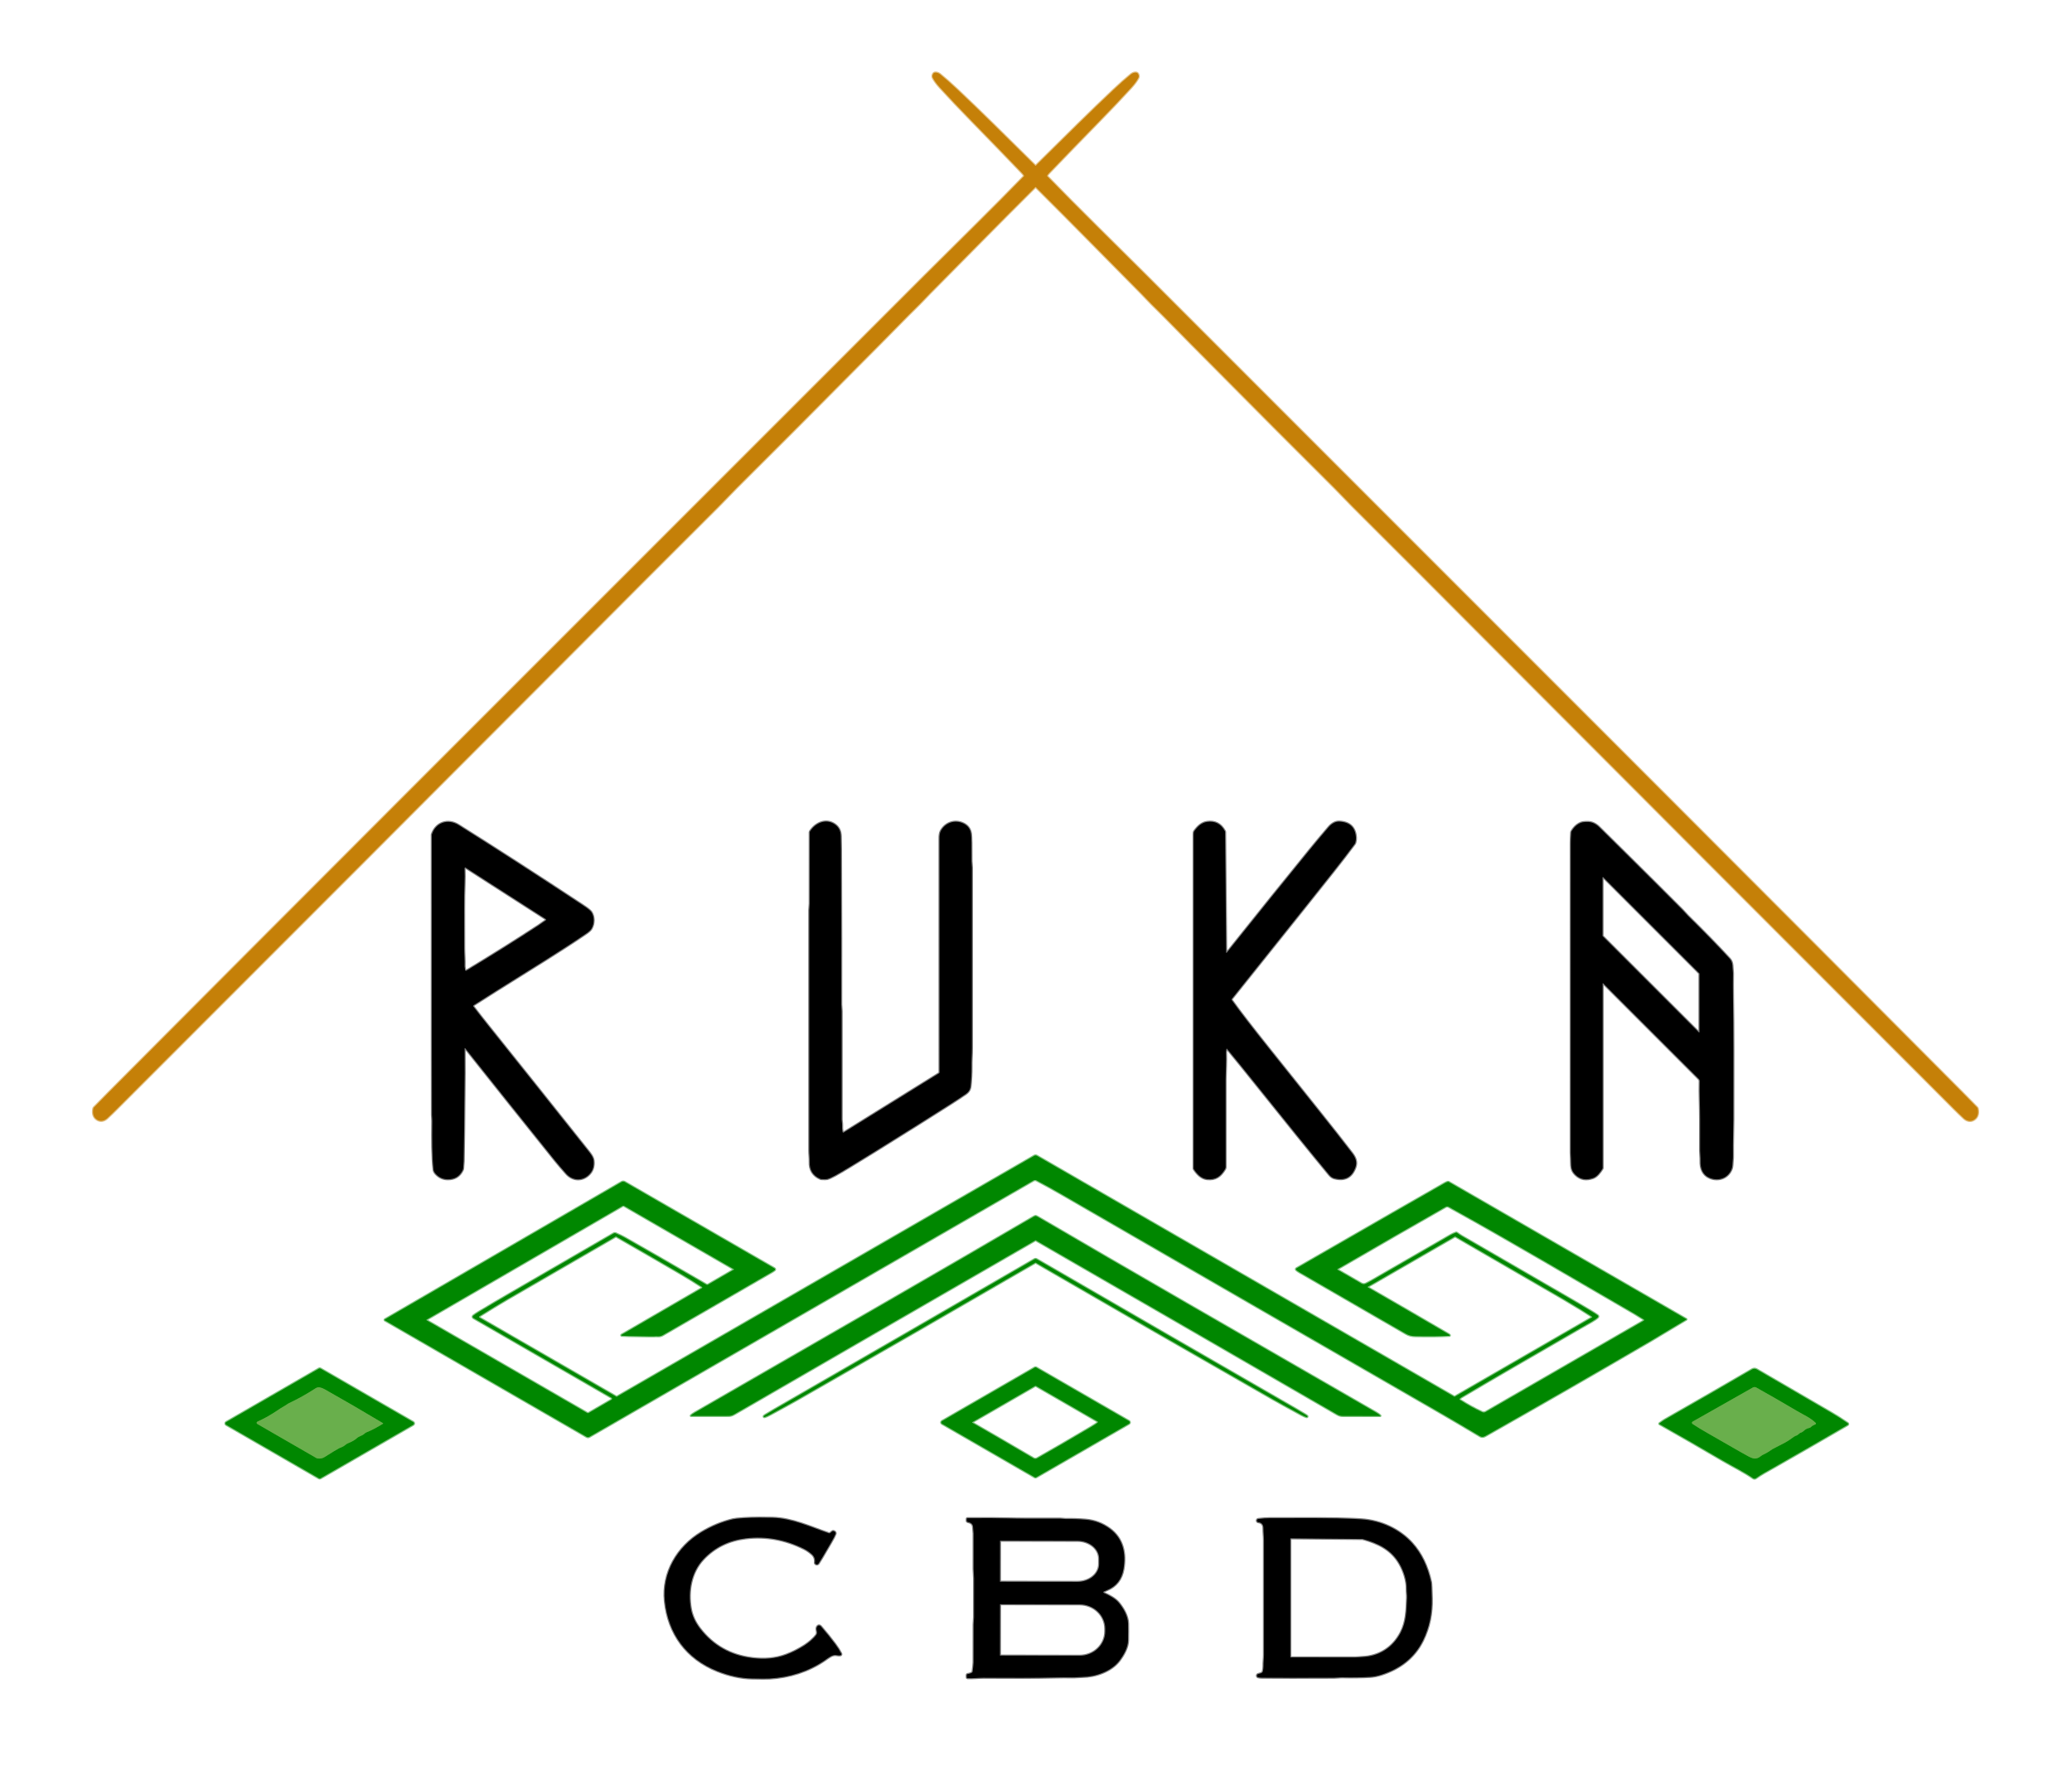 <svg xmlns="http://www.w3.org/2000/svg" width="441" height="380" viewBox="0 0 441 380" fill="none"><path d="M220.412 35.287C220.388 35.287 220.376 35.286 220.375 35.285C219.62 34.532 216.622 31.573 211.38 26.408C208.836 23.903 206.302 21.458 203.778 19.074C202.44 17.81 201.192 16.706 200.033 15.761C199.731 15.516 198.909 15.235 198.634 15.685C198.44 16.002 198.409 16.29 198.54 16.548C198.847 17.162 199.358 17.862 200.073 18.647C202.08 20.845 204.334 23.222 206.835 25.78C210.374 29.4 213.92 33.06 217.473 36.76C217.668 36.965 217.827 37.164 217.951 37.358C217.966 37.384 217.973 37.414 217.97 37.444C217.966 37.474 217.953 37.503 217.932 37.524C211.249 44.429 203.746 51.727 196.838 58.632C131.178 124.288 94.806 160.67 87.723 167.777C74.867 180.678 63.577 191.974 54.278 201.28C54.03 201.529 53.32 202.243 52.147 203.42C49.202 206.381 39.543 216.077 23.172 232.506C21.523 234.159 20.464 235.235 19.993 235.734C19.93 235.799 19.886 235.88 19.868 235.969C19.645 237.073 19.911 237.864 20.667 238.343C21.424 238.818 22.225 238.587 22.849 238.005C23.535 237.367 24.238 236.687 24.956 235.967C31.085 229.837 48.609 212.297 77.528 183.349C82.6 178.271 87.258 173.599 91.505 169.331C103.66 157.107 113.06 147.775 125.051 135.706C132.45 128.259 141.745 118.953 152.937 107.787C154.087 106.642 155.671 104.943 156.772 103.847C166.721 93.93 173.142 87.5 176.035 84.556C181.128 79.377 185.879 74.695 190.79 69.674C192.426 68.001 194.086 66.336 195.772 64.678C196.439 64.023 197.21 63.162 197.884 62.483C206.061 54.243 212.625 47.507 220.354 39.833C220.372 39.815 220.379 39.815 220.412 39.815C220.444 39.815 220.451 39.815 220.469 39.833C228.199 47.507 234.76 54.246 242.937 62.485C243.611 63.164 244.382 64.025 245.049 64.681C246.735 66.338 248.395 68.004 250.031 69.677C254.939 74.698 259.691 79.382 264.783 84.56C267.677 87.504 274.097 93.935 284.044 103.851C285.145 104.948 286.729 106.649 287.879 107.794C299.071 118.96 308.366 128.267 315.762 135.715C327.753 147.784 337.152 157.118 349.307 169.342C353.553 173.61 358.211 178.284 363.281 183.363C392.199 212.313 409.721 229.854 415.848 235.985C416.567 236.706 417.27 237.385 417.956 238.024C418.579 238.606 419.381 238.837 420.138 238.361C420.894 237.882 421.16 237.091 420.937 235.988C420.918 235.899 420.875 235.817 420.812 235.752C420.341 235.254 419.281 234.178 417.633 232.525C401.263 216.094 391.606 206.397 388.662 203.434C387.489 202.256 386.779 201.543 386.531 201.294C377.232 191.988 365.943 180.691 353.088 167.789C346.006 160.681 309.637 124.296 243.983 58.634C237.075 51.729 229.574 44.429 222.891 37.524C222.87 37.503 222.857 37.474 222.853 37.444C222.85 37.414 222.857 37.384 222.873 37.358C222.996 37.164 223.155 36.965 223.35 36.76C226.903 33.06 230.449 29.401 233.989 25.783C236.491 23.225 238.746 20.847 240.753 18.649C241.467 17.864 241.978 17.165 242.286 16.55C242.417 16.292 242.385 16.004 242.191 15.687C241.916 15.237 241.095 15.518 240.792 15.763C239.633 16.708 238.385 17.812 237.048 19.076C234.522 21.459 231.987 23.903 229.443 26.408C224.201 31.573 221.203 34.532 220.449 35.285C220.447 35.286 220.435 35.287 220.412 35.287Z" stroke="#E2C084" stroke-width="0.462"></path><path d="M179.323 240.954C179.235 240.538 179.203 240.042 179.226 239.465C179.24 239.093 179.131 238.657 179.131 238.308C179.131 233.818 179.131 226.125 179.131 215.229C179.131 214.765 179.041 214.234 179.043 213.836C179.068 206.198 179.05 195.136 178.99 180.65C178.99 180.462 178.974 179.575 178.942 177.988C178.92 176.882 178.496 176.044 177.667 175.474C175.77 174.167 173.549 175.172 172.388 177.002C172.358 177.049 172.342 177.104 172.341 177.159C172.338 177.606 172.338 182.675 172.339 192.369C172.339 192.819 172.247 193.368 172.247 193.747C172.247 210.343 172.247 227.409 172.247 244.945C172.247 245.705 172.365 246.474 172.337 247.312C172.278 249.043 173.029 250.251 174.59 250.936C174.657 250.965 174.729 250.982 174.802 250.987C175.46 251.025 175.88 251.021 176.063 250.973C176.469 250.865 177.04 250.61 177.774 250.207C179.125 249.463 181.968 247.746 186.302 245.054C193.145 240.803 198.497 237.441 202.361 234.967C203.812 234.038 204.889 233.326 205.59 232.832C206.481 232.202 206.565 231.521 206.638 230.429C206.66 230.104 206.69 229.66 206.728 229.097C206.816 227.829 206.735 226.414 206.798 225.327C206.842 224.548 206.865 223.736 206.865 222.891C206.865 208.488 206.864 195.755 206.862 184.692C206.862 184.205 206.765 183.718 206.768 183.316C206.789 180.091 206.752 178.146 206.657 177.483C206.512 176.473 205.98 175.745 205.062 175.299C203.217 174.403 201.199 175.135 200.248 176.873C200.045 177.242 199.95 177.815 199.964 178.591C199.977 179.306 199.98 195.872 199.973 228.288C199.973 228.322 199.965 228.356 199.949 228.385C199.933 228.415 199.909 228.439 199.881 228.457L179.581 241.064C179.558 241.079 179.532 241.088 179.504 241.09C179.477 241.092 179.45 241.087 179.424 241.077C179.399 241.066 179.376 241.049 179.359 241.027C179.341 241.006 179.329 240.981 179.323 240.954Z" stroke="#808080" stroke-width="0.462"></path><path d="M261.048 223.265C261.051 223.254 261.057 223.245 261.064 223.237C261.072 223.229 261.082 223.224 261.093 223.222C261.104 223.219 261.115 223.22 261.125 223.224C261.136 223.227 261.145 223.233 261.152 223.242C262.85 225.283 264.967 227.889 267.503 231.061C273.822 238.964 278.955 245.299 282.899 250.066C283.235 250.469 283.604 250.722 284.007 250.825C286.231 251.392 287.723 250.609 288.481 248.477C288.869 247.388 288.528 246.45 287.784 245.478C283.719 240.166 279.205 234.626 270.022 223.103C266.506 218.694 264.01 215.482 262.182 212.922C262.147 212.874 262.129 212.816 262.131 212.757C262.133 212.698 262.154 212.641 262.191 212.594C268.543 204.673 273.872 198.005 278.18 192.59C282.38 187.315 285.693 183.208 288.304 179.673C288.374 179.577 288.427 179.469 288.461 179.352C288.565 178.982 288.609 178.638 288.592 178.32C288.469 176.143 287.29 175.001 285.055 174.894C284.21 174.855 283.409 175.354 282.784 176.083C281.32 177.792 279.99 179.38 278.792 180.848C273.844 186.916 267.945 194.238 261.094 202.815C261.085 202.826 261.073 202.834 261.06 202.838C261.046 202.842 261.032 202.842 261.018 202.837C261.004 202.832 260.992 202.823 260.984 202.812C260.975 202.8 260.97 202.786 260.97 202.771L260.743 177.141C260.743 177.056 260.722 176.973 260.681 176.898C259.845 175.362 258.586 174.716 256.904 174.959C255.757 175.123 254.916 175.91 254.194 176.926C254.101 177.058 254.055 177.28 254.055 177.591C254.055 197.701 254.055 221.405 254.055 248.704C254.055 248.767 254.074 248.829 254.108 248.881C254.722 249.826 255.632 250.86 256.892 251.001C258.726 251.206 259.797 250.405 260.713 248.879C260.804 248.73 260.852 248.558 260.852 248.383C260.849 239.538 260.847 233.331 260.847 229.764C260.847 229.359 260.874 228.401 260.928 226.889C260.962 225.937 260.963 224.977 260.93 224.011C260.923 223.773 260.988 223.507 261.048 223.265Z" stroke="#808080" stroke-width="0.462"></path><path d="M98.964 223.115C99.001 223.147 99.019 223.163 99.019 223.161C99.019 223.16 99.018 223.159 99.018 223.158C99.018 223.156 99.018 223.155 99.019 223.154C99.019 223.153 99.019 223.152 99.02 223.151C99.021 223.15 99.022 223.149 99.023 223.148C99.024 223.148 99.025 223.147 99.026 223.147C99.028 223.147 99.029 223.147 99.03 223.147C99.031 223.148 99.032 223.148 99.033 223.149C99.034 223.15 99.035 223.151 99.036 223.152C105.321 231.06 111.648 238.975 118.015 246.898C118.627 247.662 119.455 248.631 120.497 249.807C121.81 251.289 123.749 251.479 125.232 250.158C126.1 249.384 126.467 248.355 126.333 247.071C126.252 246.305 125.645 245.552 125.225 245.024C117.775 235.652 110.655 226.727 103.863 218.248C102.672 216.76 101.638 215.436 100.762 214.277C100.744 214.254 100.731 214.226 100.724 214.197C100.717 214.168 100.716 214.138 100.722 214.108C100.727 214.078 100.738 214.05 100.755 214.025C100.771 214 100.793 213.978 100.818 213.961C101.875 213.269 103.384 212.309 105.345 211.082C113.746 205.823 119.825 202.097 124.793 198.69C125.345 198.311 125.709 197.971 125.883 197.669C126.506 196.591 126.511 195.141 125.853 194.146C125.653 193.846 125.094 193.393 124.177 192.786C114.747 186.561 105.888 180.842 97.6 175.631C95.332 174.207 92.738 175.077 91.913 177.649C91.91 177.656 91.909 177.664 91.909 177.672C91.907 216.917 91.918 236.803 91.941 237.331C91.96 237.763 92.015 238.269 92.01 238.633C91.969 242.821 91.964 246.035 92.276 248.928C92.311 249.265 92.472 249.586 92.758 249.89C93.46 250.64 94.303 251.019 95.286 251.028C96.77 251.042 97.828 250.397 98.461 249.094C98.525 248.961 98.563 248.818 98.574 248.671C98.645 247.765 98.681 247.275 98.682 247.201C98.77 242.254 98.821 238.059 98.835 234.614C98.836 234.451 98.839 234.22 98.844 233.922C98.901 230.2 98.913 226.611 98.881 223.154C98.881 223.144 98.884 223.135 98.889 223.127C98.894 223.119 98.901 223.112 98.91 223.108C98.919 223.104 98.928 223.102 98.938 223.104C98.948 223.105 98.957 223.109 98.964 223.115Z" stroke="#808080" stroke-width="0.462"></path><path d="M341.097 209.356C341.098 209.342 341.102 209.33 341.109 209.319C341.116 209.308 341.126 209.299 341.138 209.294C341.15 209.289 341.163 209.287 341.175 209.29C341.188 209.292 341.199 209.298 341.208 209.307L361.596 229.695C361.652 229.751 361.696 229.817 361.725 229.891C361.755 229.964 361.769 230.043 361.766 230.122C361.695 232.848 361.857 235.782 361.85 238.345C361.842 241.868 361.841 244.078 361.847 244.975C361.852 245.659 361.965 246.388 361.94 247.164C361.891 248.738 362.429 250.117 363.893 250.728C365.765 251.511 367.829 250.763 368.561 248.815C368.755 248.297 368.718 247.63 368.78 247.092C368.823 246.72 368.841 246.287 368.833 245.795C368.794 243.103 368.916 240.425 368.916 238.28C368.923 227.063 368.962 219.169 368.835 211.923C368.809 210.387 368.809 208.81 368.835 207.192C368.837 207.089 368.831 206.987 368.817 206.885C368.69 206.001 368.884 204.893 368.178 204.122C365.712 201.433 362.731 198.37 359.234 194.931C358.867 194.571 358.488 194.091 358.179 193.782C354.367 189.954 350.528 186.127 346.663 182.301C344.496 180.156 342.379 178.051 340.365 176.074C339.608 175.331 338.785 174.963 337.895 174.971C337.129 174.978 336.66 174.982 336.028 175.352C335.412 175.71 334.899 176.242 334.49 176.947C334.441 177.031 334.413 177.124 334.407 177.219C334.345 178.244 334.315 179.003 334.315 179.496C334.299 186.626 334.298 208.569 334.31 245.324C334.31 245.604 334.329 246.062 334.368 246.698C334.446 248.009 334.227 249.011 335.314 250.059C336.434 251.139 337.674 251.243 339.061 250.758C339.913 250.461 340.599 249.526 341.042 248.796C341.078 248.739 341.097 248.672 341.097 248.604V209.356Z" stroke="#808080" stroke-width="0.462"></path><path d="M358.901 280.789L308.324 251.589C308.288 251.569 308.247 251.561 308.206 251.569C308.017 251.602 307.806 251.686 307.574 251.818C303.404 254.187 292.856 260.244 275.929 269.989C275.901 270.006 275.876 270.029 275.858 270.057C275.84 270.085 275.829 270.117 275.825 270.15C275.822 270.183 275.826 270.217 275.838 270.248C275.851 270.279 275.87 270.306 275.895 270.328C276.087 270.501 276.301 270.655 276.537 270.79C287.23 276.954 294.777 281.314 299.177 283.871C299.9 284.289 300.477 284.404 301.276 284.42C304.234 284.474 306.634 284.449 308.476 284.344C308.493 284.343 308.509 284.338 308.524 284.329C308.538 284.32 308.55 284.307 308.558 284.293C308.566 284.278 308.57 284.262 308.571 284.245C308.571 284.228 308.567 284.211 308.56 284.196C308.535 284.152 308.481 284.105 308.398 284.056C302.42 280.563 296.662 277.223 291.123 274.034C291.111 274.027 291.101 274.017 291.094 274.005C291.087 273.993 291.083 273.98 291.083 273.966C291.082 273.953 291.086 273.94 291.092 273.928C291.099 273.916 291.109 273.907 291.12 273.9L309.582 263.241C309.619 263.22 309.66 263.209 309.703 263.209C309.745 263.209 309.787 263.22 309.825 263.241C324.095 271.494 331.769 275.938 332.846 276.573C335.584 278.189 337.511 279.373 338.627 280.124C338.726 280.19 338.804 280.256 338.863 280.32C338.87 280.329 338.876 280.339 338.879 280.351C338.882 280.362 338.883 280.374 338.881 280.385C338.879 280.397 338.874 280.408 338.868 280.417C338.861 280.427 338.852 280.435 338.842 280.44L309.626 297.307C309.608 297.318 309.587 297.324 309.566 297.324C309.544 297.324 309.523 297.318 309.504 297.307L220.702 246.039C220.613 245.987 220.511 245.959 220.406 245.959C220.302 245.959 220.2 245.987 220.109 246.039L131.271 297.33C131.261 297.336 131.25 297.339 131.239 297.339C131.227 297.339 131.216 297.336 131.206 297.33L102.037 280.489C102.01 280.473 101.988 280.451 101.973 280.425C101.957 280.398 101.949 280.368 101.948 280.338C101.948 280.307 101.955 280.277 101.97 280.25C101.985 280.223 102.006 280.2 102.032 280.184C104.362 278.716 106.367 277.494 108.046 276.52C114.718 272.648 122.374 268.215 131.015 263.223C131.039 263.209 131.067 263.201 131.095 263.201C131.124 263.201 131.152 263.209 131.176 263.223C135.616 265.764 140.123 268.368 144.696 271.035C146.369 272.011 147.937 272.98 149.401 273.941C149.423 273.956 149.441 273.975 149.453 273.998C149.465 274.022 149.471 274.048 149.471 274.074C149.47 274.1 149.463 274.126 149.449 274.148C149.436 274.171 149.416 274.189 149.394 274.202L132.287 284.132C132.267 284.144 132.252 284.161 132.243 284.182C132.234 284.203 132.232 284.227 132.237 284.249C132.242 284.271 132.254 284.291 132.271 284.306C132.289 284.321 132.31 284.331 132.333 284.333C132.81 284.36 133.314 284.38 133.845 284.393C137.546 284.468 139.485 284.483 139.66 284.437C139.665 284.437 139.787 284.441 140.027 284.45C140.408 284.466 140.754 284.383 141.066 284.201C153.756 276.869 161.496 272.393 164.287 270.774C164.496 270.654 164.692 270.521 164.875 270.375C164.903 270.352 164.926 270.323 164.94 270.29C164.954 270.257 164.96 270.221 164.958 270.185C164.955 270.149 164.943 270.114 164.924 270.084C164.905 270.053 164.879 270.028 164.848 270.01L132.986 251.615C132.882 251.554 132.763 251.523 132.643 251.523C132.522 251.523 132.404 251.554 132.301 251.615L81.926 280.849C81.908 280.86 81.892 280.876 81.881 280.894C81.871 280.913 81.865 280.935 81.865 280.956C81.865 280.978 81.871 280.999 81.881 281.018C81.892 281.037 81.908 281.053 81.926 281.064L124.846 305.842C124.938 305.895 125.042 305.923 125.149 305.923C125.256 305.923 125.36 305.895 125.453 305.842L219.948 251.287C220.052 251.226 220.171 251.193 220.292 251.19C220.413 251.188 220.533 251.216 220.64 251.273C222.401 252.2 224.154 253.168 225.899 254.177C253.141 269.93 279.804 285.322 305.889 300.355C308.574 301.903 311.617 303.693 315.017 305.724C315.348 305.923 315.717 305.907 316.125 305.676C328.014 298.945 339.79 292.174 351.452 285.36C351.858 285.123 354.341 283.635 358.901 280.897C358.911 280.892 358.919 280.884 358.925 280.875C358.93 280.865 358.933 280.854 358.933 280.843C358.933 280.832 358.93 280.821 358.925 280.812C358.919 280.802 358.911 280.794 358.901 280.789Z" stroke="#80C380" stroke-width="0.462"></path><path d="M220.414 264.012C220.44 264.012 220.456 264.014 220.462 264.017C245.457 278.441 266.818 290.786 284.545 301.052C285 301.315 285.323 301.407 285.82 301.412C287.899 301.427 290.542 301.429 293.75 301.417C293.76 301.416 293.771 301.413 293.779 301.407C293.788 301.401 293.795 301.392 293.798 301.382C293.802 301.372 293.803 301.361 293.8 301.351C293.798 301.341 293.792 301.331 293.784 301.324C293.543 301.104 293.248 300.894 292.9 300.694C262.844 283.372 239.451 269.927 220.855 259.023C220.656 258.906 220.509 258.848 220.414 258.848C220.32 258.848 220.174 258.906 219.975 259.023C201.377 269.925 177.981 283.366 147.923 300.685C147.575 300.883 147.28 301.093 147.039 301.313C147.031 301.32 147.025 301.329 147.023 301.34C147.02 301.35 147.021 301.361 147.025 301.371C147.029 301.381 147.035 301.389 147.044 301.395C147.053 301.402 147.063 301.405 147.073 301.405C150.281 301.419 152.924 301.418 155.004 301.403C155.5 301.398 155.823 301.306 156.278 301.043C174.007 290.78 195.369 278.438 220.365 264.017C220.372 264.014 220.388 264.012 220.414 264.012Z" stroke="#80C380" stroke-width="0.462"></path><path d="M220.409 268.775C220.442 268.775 220.464 268.778 220.476 268.784C237.375 278.593 254.209 288.287 270.977 297.868C271.993 298.448 273.966 299.536 276.897 301.13C277.42 301.413 277.82 301.588 278.097 301.654C278.128 301.661 278.159 301.658 278.188 301.646C278.217 301.634 278.241 301.613 278.257 301.586C278.273 301.56 278.279 301.529 278.276 301.498C278.273 301.467 278.259 301.439 278.238 301.416C278.173 301.346 278.086 301.278 277.977 301.213C276.917 300.573 276.226 300.161 275.906 299.976C257.048 289.108 238.64 278.473 220.684 268.071C220.589 268.015 220.497 267.988 220.409 267.988C220.322 267.988 220.23 268.015 220.135 268.071C202.176 278.473 183.768 289.108 164.91 299.976C164.59 300.161 163.899 300.573 162.839 301.213C162.73 301.278 162.643 301.346 162.578 301.416C162.557 301.439 162.544 301.467 162.54 301.498C162.537 301.529 162.543 301.56 162.559 301.586C162.575 301.613 162.599 301.634 162.628 301.646C162.657 301.658 162.689 301.661 162.719 301.654C162.996 301.588 163.396 301.413 163.919 301.13C166.85 299.536 168.823 298.448 169.839 297.868C186.607 288.287 203.442 278.593 220.342 268.784C220.355 268.778 220.377 268.775 220.409 268.775Z" stroke="#80C380" stroke-width="0.462"></path><path d="M220.232 314.456C220.28 314.484 220.335 314.498 220.391 314.498C220.447 314.498 220.502 314.484 220.55 314.456L240.3 303.056C240.349 303.028 240.39 302.988 240.418 302.939C240.447 302.89 240.462 302.835 240.462 302.779C240.462 302.722 240.447 302.667 240.418 302.618C240.39 302.57 240.349 302.529 240.3 302.502L220.557 291.104C220.509 291.076 220.454 291.061 220.398 291.061C220.342 291.061 220.287 291.076 220.238 291.104L200.488 302.506C200.439 302.534 200.398 302.574 200.37 302.623C200.342 302.672 200.327 302.727 200.327 302.783C200.327 302.84 200.342 302.895 200.37 302.944C200.398 302.992 200.439 303.033 200.488 303.06L220.232 314.456Z" stroke="#80C380" stroke-width="0.462"></path><path d="M67.888 314.677C67.936 314.705 67.991 314.72 68.047 314.72C68.103 314.72 68.158 314.705 68.206 314.677L87.954 303.275C88.002 303.247 88.043 303.207 88.071 303.158C88.099 303.11 88.113 303.055 88.113 302.999C88.113 302.943 88.099 302.888 88.071 302.84C88.043 302.791 88.002 302.751 87.954 302.723L68.208 291.323C68.16 291.295 68.105 291.281 68.049 291.281C67.993 291.281 67.938 291.295 67.89 291.323L48.139 302.723C48.091 302.751 48.05 302.791 48.022 302.84C47.993 302.889 47.978 302.944 47.978 303C47.978 303.057 47.993 303.112 48.022 303.161C48.05 303.209 48.091 303.249 48.139 303.277L67.888 314.677Z" stroke="#80C380" stroke-width="0.462"></path><path d="M353.22 303.148C357.699 305.681 362.214 308.281 366.765 310.947C368.762 312.115 371.31 313.371 373.12 314.654C373.208 314.717 373.314 314.75 373.423 314.75C373.531 314.749 373.637 314.715 373.725 314.652C374.879 313.818 376.085 313.19 377.31 312.491C382.582 309.49 387.894 306.43 393.247 303.312C393.279 303.293 393.306 303.267 393.325 303.235C393.344 303.204 393.355 303.167 393.356 303.13C393.357 303.093 393.349 303.057 393.332 303.024C393.315 302.991 393.289 302.963 393.258 302.943C392.012 302.098 390.937 301.41 390.033 300.881C388.136 299.77 383.442 297.039 375.953 292.688C374.609 291.907 373.922 291.508 373.891 291.489C373.557 291.303 373.21 291.315 372.85 291.526C368.179 294.26 362.003 297.819 354.323 302.204C354.146 302.304 353.775 302.56 353.211 302.973C353.196 302.983 353.185 302.996 353.177 303.012C353.169 303.028 353.166 303.045 353.167 303.063C353.168 303.08 353.173 303.097 353.182 303.112C353.192 303.127 353.205 303.139 353.22 303.148Z" stroke="#80C380" stroke-width="0.462"></path><path d="M178.852 352.359C178.891 352.353 178.929 352.338 178.961 352.315C178.994 352.292 179.02 352.261 179.038 352.225C179.056 352.189 179.065 352.15 179.065 352.109C179.065 352.069 179.055 352.03 179.036 351.994C178.69 351.329 178.275 350.671 177.79 350.02C176.879 348.795 175.861 347.531 174.738 346.229C174.403 345.841 173.976 345.975 173.819 346.486C173.671 346.959 174.117 347.511 173.736 348.032C173.237 348.711 172.187 349.651 171.261 350.244C169.977 351.066 168.689 351.722 167.396 352.213C165.009 353.118 162.641 353.257 160.145 352.957C155.505 352.396 151.785 350.306 148.987 346.684C147.948 345.341 147.296 343.914 147.03 342.404C146.374 338.703 147.094 334.675 149.694 331.907C152.081 329.367 155.098 327.882 158.746 327.451C163.038 326.943 167.189 327.7 171.199 329.723C171.716 329.984 172.239 330.346 172.769 330.808C173.316 331.285 173.542 331.887 173.445 332.615C173.439 332.654 173.442 332.694 173.453 332.733C173.464 332.771 173.483 332.806 173.51 332.837C173.654 333.009 173.828 333.055 174.031 332.973C174.092 332.949 174.147 332.91 174.191 332.86C174.337 332.686 175.242 331.165 176.906 328.296C177.412 327.423 177.721 326.819 177.834 326.484C177.848 326.441 177.853 326.395 177.849 326.35C177.845 326.306 177.831 326.262 177.808 326.223C177.699 326.03 177.54 325.927 177.33 325.913C177.262 325.909 177.195 325.93 177.141 325.973L176.675 326.341C176.639 326.369 176.596 326.389 176.551 326.397C176.506 326.405 176.459 326.401 176.416 326.387C172.547 325.071 168.597 323.189 164.432 323.088C163.07 323.053 160.337 323.025 158.263 323.162C157.111 323.239 156.35 323.321 155.983 323.409C153.66 323.964 151.427 324.888 149.283 326.179C144.155 329.266 140.893 334.795 141.512 340.82C142.225 347.76 146.113 353.077 152.663 355.695C155.196 356.707 157.659 357.239 160.05 357.29C161.93 357.33 163.178 357.332 163.795 357.297C168.036 357.052 172.03 355.796 175.477 353.453C176.365 352.848 177.148 352.146 178.037 352.315C178.362 352.375 178.633 352.39 178.852 352.359Z" stroke="#808080" stroke-width="0.462"></path><path d="M205.913 357.221C207.017 357.285 208.095 357.133 209.249 357.133C215.317 357.138 219.943 357.191 224.616 357.066C225.802 357.035 226.989 357.031 228.176 357.052C228.974 357.066 229.667 356.964 230.38 356.957C233.176 356.934 236.574 355.75 238.285 353.444C239.218 352.188 240.067 350.65 240.086 349.18C240.104 347.724 240.105 346.532 240.088 345.604C240.058 344.015 239.125 342.404 238.135 341.199C237.369 340.264 236.069 339.597 234.933 339.082C234.903 339.068 234.878 339.047 234.861 339.02C234.843 338.992 234.834 338.961 234.834 338.928C234.834 338.896 234.843 338.864 234.861 338.837C234.878 338.81 234.903 338.788 234.933 338.775C235.358 338.585 235.592 338.482 235.635 338.465C237.582 337.657 238.74 336.167 239.109 333.994C239.675 330.665 239.028 327.495 236.18 325.408C234.656 324.292 232.962 323.654 231.098 323.494C229.687 323.374 228.269 323.328 226.843 323.355C226.451 323.362 226.04 323.263 225.611 323.265C220.389 323.268 216.838 323.291 214.645 323.222C212.892 323.168 209.985 323.152 205.925 323.173C205.904 323.173 205.883 323.177 205.864 323.185C205.845 323.193 205.827 323.205 205.812 323.22C205.798 323.235 205.786 323.252 205.778 323.271C205.77 323.291 205.766 323.311 205.766 323.332V323.746C205.766 323.792 205.782 323.838 205.81 323.875C205.839 323.911 205.88 323.937 205.925 323.949C206.514 324.092 207.052 324.286 207.112 325.029C207.189 325.942 207.227 326.414 207.227 326.447C207.235 327.098 207.234 329.603 207.225 333.961C207.225 334.522 207.317 335.36 207.319 335.965C207.329 339.416 207.327 342.185 207.315 344.274C207.313 344.777 207.229 345.368 207.229 345.816C207.232 350.963 207.23 353.648 207.222 353.871C207.206 354.296 207.138 354.951 207.019 355.835C207.014 355.877 207 355.917 206.977 355.952C206.954 355.988 206.924 356.017 206.888 356.039C206.614 356.208 206.306 356.313 205.964 356.353C205.909 356.359 205.858 356.385 205.821 356.427C205.784 356.469 205.764 356.523 205.763 356.579V357.064C205.763 357.104 205.779 357.143 205.807 357.172C205.835 357.202 205.873 357.219 205.913 357.221Z" stroke="#808080" stroke-width="0.462"></path><path d="M267.808 323.344C267.726 323.354 267.65 323.393 267.595 323.455C267.54 323.516 267.51 323.596 267.51 323.679C267.51 323.761 267.54 323.841 267.595 323.903C267.65 323.964 267.726 324.004 267.808 324.013C268.55 324.103 268.919 324.545 268.916 325.341C268.911 326.153 269.024 326.996 269.024 327.885C269.021 336.635 269.021 344.766 269.024 352.278C269.024 353.063 268.909 353.832 268.925 354.7C268.928 354.873 268.917 355.047 268.89 355.219C268.855 355.444 268.823 355.623 268.793 355.757C268.692 356.226 268.089 356.233 267.741 356.373C267.674 356.4 267.617 356.448 267.579 356.509C267.54 356.57 267.522 356.641 267.526 356.713C267.531 356.785 267.557 356.854 267.603 356.91C267.648 356.966 267.71 357.006 267.78 357.024C268.006 357.084 268.282 357.116 268.609 357.119C272.01 357.145 277.113 357.147 283.917 357.124C284.559 357.121 285.18 357.024 285.695 357.036C287.871 357.082 289.861 357.051 291.665 356.944C292.385 356.899 293.156 356.747 293.978 356.487C297.88 355.247 301.024 352.929 302.853 349.196C304.231 346.377 304.813 343.466 304.739 340.25C304.693 338.226 304.639 337.073 304.577 336.789C303.845 333.422 302.505 330.659 300.558 328.501C297.873 325.526 293.932 323.697 289.774 323.418C287.805 323.284 286.106 323.272 284.453 323.212C283.157 323.165 278.434 323.152 270.283 323.175C269.551 323.177 268.727 323.233 267.808 323.344Z" stroke="#808080" stroke-width="0.462"></path><path d="M98.934 184.669C98.888 184.726 98.866 184.813 98.869 184.928C98.905 186.073 98.904 187.099 98.867 188.005C98.731 191.383 98.796 194.781 98.791 201.862C98.789 203.041 98.916 204.341 98.874 205.692C98.874 205.735 98.877 205.778 98.883 205.821L98.994 206.504C98.999 206.533 99.01 206.56 99.027 206.583C99.045 206.606 99.068 206.625 99.094 206.637C99.12 206.649 99.149 206.654 99.178 206.653C99.207 206.651 99.235 206.642 99.26 206.627C104.545 203.442 109.634 200.253 114.526 197.058C114.86 196.84 115.401 196.463 116.147 195.924C116.172 195.906 116.191 195.883 116.205 195.856C116.218 195.83 116.225 195.8 116.224 195.77C116.223 195.74 116.215 195.71 116.201 195.684C116.186 195.658 116.165 195.636 116.14 195.619L99.052 184.651C99.034 184.639 99.012 184.634 98.99 184.637C98.968 184.641 98.948 184.652 98.934 184.669Z" stroke="#808080" stroke-width="0.462"></path><path d="M341.074 199.216C341.074 199.239 341.083 199.262 341.1 199.278L361.566 219.744C361.578 219.757 361.594 219.766 361.612 219.77C361.629 219.773 361.647 219.772 361.664 219.765C361.68 219.758 361.695 219.747 361.705 219.732C361.715 219.717 361.72 219.7 361.72 219.682V207.257C361.72 207.234 361.711 207.211 361.695 207.195L341.229 186.729C341.216 186.716 341.2 186.707 341.183 186.703C341.165 186.7 341.147 186.701 341.131 186.708C341.114 186.715 341.1 186.726 341.09 186.741C341.08 186.756 341.074 186.773 341.074 186.791V199.216Z" stroke="#808080" stroke-width="0.462"></path><path d="M156.234 270.19L132.901 256.719C132.833 256.68 132.757 256.66 132.679 256.66C132.601 256.66 132.525 256.68 132.457 256.719L90.803 280.893C90.789 280.901 90.778 280.913 90.769 280.927C90.761 280.941 90.757 280.956 90.757 280.973C90.757 280.989 90.761 281.004 90.769 281.018C90.778 281.032 90.789 281.044 90.803 281.052L124.959 300.77C125.012 300.801 125.073 300.817 125.135 300.817C125.196 300.817 125.257 300.801 125.31 300.77L130.147 297.963C130.186 297.94 130.218 297.908 130.241 297.869C130.264 297.829 130.275 297.785 130.275 297.739C130.275 297.694 130.263 297.65 130.24 297.611C130.217 297.572 130.184 297.54 130.144 297.517L100.758 280.551C100.716 280.527 100.681 280.493 100.656 280.452C100.631 280.412 100.616 280.365 100.613 280.317C100.61 280.27 100.618 280.222 100.638 280.178C100.657 280.134 100.688 280.096 100.725 280.066C101.047 279.814 101.43 279.555 101.873 279.288C104.312 277.823 106.489 276.539 108.404 275.435C115.276 271.469 122.685 267.175 130.631 262.553C130.695 262.517 130.765 262.496 130.838 262.492C130.91 262.487 130.982 262.5 131.049 262.528C131.805 262.851 132.462 263.171 133.021 263.488C136.875 265.669 142.654 268.997 150.359 273.471C150.407 273.499 150.462 273.513 150.518 273.513C150.574 273.513 150.629 273.499 150.677 273.471L156.234 270.246C156.239 270.243 156.243 270.239 156.246 270.234C156.248 270.229 156.25 270.223 156.25 270.218C156.25 270.212 156.248 270.207 156.246 270.202C156.243 270.197 156.239 270.193 156.234 270.19Z" stroke="#80C380" stroke-width="0.462"></path><path d="M284.681 270.292L289.76 273.224C289.902 273.305 290.061 273.351 290.223 273.357C290.386 273.362 290.547 273.328 290.693 273.256C291.215 273 291.666 272.763 292.046 272.543C298.746 268.661 304.298 265.457 308.703 262.929C309.074 262.717 309.46 262.538 309.862 262.391C309.901 262.377 309.944 262.372 309.985 262.377C310.027 262.383 310.066 262.399 310.099 262.424C310.372 262.627 310.903 262.992 311.115 263.114C320.484 268.553 327.841 272.813 333.188 275.892C335.215 277.061 337.105 278.17 338.858 279.221C339.307 279.492 339.706 279.754 340.054 280.006C340.085 280.029 340.112 280.059 340.131 280.093C340.15 280.127 340.161 280.165 340.164 280.204C340.167 280.243 340.161 280.282 340.147 280.318C340.133 280.355 340.112 280.388 340.084 280.415C339.486 281.001 338.161 281.664 336.411 282.673C323.898 289.892 317.152 293.803 311.092 297.406C310.927 297.505 310.788 297.62 310.674 297.753C310.66 297.77 310.65 297.789 310.644 297.81C310.638 297.831 310.637 297.853 310.64 297.875C310.643 297.896 310.651 297.916 310.663 297.935C310.675 297.953 310.69 297.968 310.709 297.979C312.328 299.018 313.906 299.889 315.444 300.592C315.566 300.649 315.701 300.675 315.836 300.668C315.971 300.662 316.102 300.623 316.22 300.555L349.849 281.14C349.875 281.125 349.896 281.104 349.911 281.079C349.926 281.053 349.934 281.024 349.934 280.995C349.934 280.966 349.927 280.937 349.912 280.911C349.898 280.885 349.877 280.864 349.852 280.849C349.194 280.454 348.39 279.921 347.871 279.621C334.841 272.081 321.698 264.266 308.917 257.202C308.379 256.904 308.116 256.645 307.613 256.932C301.075 260.653 293.431 265.053 284.681 270.132C284.667 270.14 284.656 270.152 284.648 270.166C284.64 270.18 284.636 270.196 284.636 270.212C284.636 270.228 284.64 270.244 284.648 270.258C284.656 270.272 284.667 270.283 284.681 270.292Z" stroke="#80C380" stroke-width="0.462"></path><path d="M233.612 302.58L220.539 295.031C220.498 295.008 220.453 294.996 220.406 294.996C220.36 294.996 220.314 295.008 220.273 295.031L206.943 302.726C206.933 302.732 206.924 302.74 206.918 302.751C206.912 302.762 206.908 302.773 206.908 302.786C206.908 302.798 206.912 302.81 206.918 302.82C206.924 302.831 206.933 302.84 206.943 302.846C211.346 305.385 215.68 307.908 219.943 310.416C220.214 310.574 220.48 310.58 220.742 310.432C223.786 308.716 227.594 306.504 232.165 303.797C232.984 303.312 233.478 302.977 233.647 302.793C233.661 302.777 233.671 302.759 233.677 302.739C233.682 302.719 233.684 302.698 233.68 302.678C233.677 302.658 233.669 302.638 233.657 302.621C233.646 302.605 233.63 302.59 233.612 302.58Z" stroke="#80C380" stroke-width="0.462"></path><path d="M81.508 302.938C77.17 300.338 73.032 297.934 69.095 295.724C68.718 295.511 68.369 295.379 68.049 295.326C67.748 295.276 67.438 295.341 67.181 295.509C65.323 296.719 63.407 297.79 61.43 298.722C61.355 298.758 61.283 298.8 61.216 298.849C60.576 299.32 59.978 299.579 59.295 300.055C57.834 301.069 56.33 301.924 54.782 302.622C54.736 302.643 54.696 302.676 54.668 302.717C54.64 302.759 54.623 302.807 54.621 302.858C54.618 302.908 54.629 302.958 54.653 303.002C54.677 303.046 54.713 303.083 54.756 303.109L67.31 310.356C67.402 310.409 67.503 310.443 67.608 310.457C68.159 310.536 68.654 310.436 69.093 310.157C70.647 309.169 71.673 308.546 72.17 308.287C72.593 308.068 73.096 307.95 73.405 307.652C73.611 307.452 73.886 307.284 74.229 307.149C74.942 306.87 75.52 306.531 75.963 306.131C76.485 305.66 77.094 305.653 77.6 305.154C77.713 305.043 77.847 304.956 77.995 304.898C79.006 304.501 80.178 303.89 81.511 303.065C81.522 303.058 81.531 303.049 81.537 303.038C81.543 303.026 81.546 303.014 81.546 303.001C81.546 302.988 81.542 302.975 81.535 302.964C81.529 302.953 81.52 302.944 81.508 302.938Z" stroke="#359B26" stroke-width="0.462"></path><path d="M386.404 303.176C386.43 303.164 386.454 303.146 386.471 303.124C386.489 303.101 386.501 303.075 386.506 303.047C386.512 303.019 386.51 302.99 386.501 302.963C386.493 302.936 386.478 302.912 386.457 302.892C385.305 301.767 383.858 301.163 382.57 300.403C379.161 298.393 376.239 296.71 373.806 295.354C373.693 295.291 373.565 295.258 373.434 295.258C373.304 295.258 373.176 295.292 373.063 295.356L360.252 302.612C360.209 302.637 360.173 302.672 360.147 302.714C360.122 302.757 360.107 302.805 360.105 302.854C360.104 302.904 360.114 302.953 360.137 302.997C360.159 303.041 360.193 303.079 360.234 303.107C361.171 303.733 362.299 304.419 363.618 305.163C366.453 306.763 369.6 308.636 372.056 309.975C372.701 310.326 373.2 310.493 373.554 310.476C374.422 310.434 374.713 309.887 375.362 309.601C376.057 309.294 376.692 308.85 377.232 308.479C377.312 308.423 377.608 308.27 378.119 308.019C379.587 307.296 380.547 306.761 381 306.415C381.637 305.927 382.073 305.653 382.309 305.593C382.713 305.494 382.946 305.041 383.292 304.963C383.494 304.916 383.735 304.76 384.017 304.494C384.305 304.222 384.65 304.048 385.054 303.972C385.208 303.944 385.349 303.866 385.455 303.751C385.629 303.563 385.946 303.371 386.404 303.176Z" stroke="#359B26" stroke-width="0.462"></path><path d="M212.835 328L212.821 336.653C212.821 336.667 212.826 336.68 212.836 336.689C212.845 336.699 212.858 336.704 212.872 336.704L229.316 336.732C230.541 336.734 231.717 336.336 232.584 335.626C233.452 334.915 233.94 333.95 233.942 332.943V331.784C233.943 331.286 233.825 330.791 233.594 330.33C233.363 329.869 233.023 329.449 232.595 329.096C232.166 328.742 231.658 328.462 231.097 328.27C230.537 328.078 229.937 327.978 229.33 327.977L212.885 327.95C212.879 327.95 212.872 327.951 212.866 327.954C212.86 327.956 212.854 327.96 212.85 327.965C212.845 327.969 212.841 327.975 212.839 327.981C212.836 327.987 212.835 327.994 212.835 328Z" stroke="#808080" stroke-width="0.462"></path><path d="M212.837 341.543L212.819 352.366C212.819 352.382 212.825 352.398 212.837 352.41C212.849 352.421 212.864 352.428 212.881 352.428L229.792 352.456C230.507 352.457 231.215 352.324 231.876 352.064C232.537 351.805 233.137 351.424 233.644 350.943C234.15 350.462 234.552 349.891 234.827 349.262C235.101 348.633 235.243 347.959 235.245 347.277V346.705C235.247 345.329 234.676 344.009 233.657 343.034C232.637 342.06 231.254 341.511 229.81 341.508L212.899 341.48C212.883 341.48 212.867 341.487 212.855 341.499C212.844 341.51 212.837 341.526 212.837 341.543Z" stroke="#808080" stroke-width="0.462"></path><path d="M274.623 327.562V352.68C274.623 352.715 274.637 352.75 274.662 352.775C274.687 352.801 274.721 352.815 274.757 352.816C276.245 352.83 280.811 352.831 288.454 352.82C288.985 352.82 289.435 352.754 289.892 352.735C293.556 352.592 296.46 350.715 298.127 347.522C299.327 345.225 299.367 342.847 299.48 340.107C299.505 339.504 299.397 338.95 299.408 338.308C299.443 336.471 298.785 334.448 297.866 332.858C296.144 329.88 293.41 328.52 290.077 327.606C290.046 327.596 290.014 327.592 289.982 327.592L274.731 327.456C274.703 327.456 274.675 327.467 274.655 327.487C274.634 327.507 274.623 327.534 274.623 327.562Z" stroke="#808080" stroke-width="0.462"></path><path d="M220.412 39.815C220.379 39.815 220.372 39.815 220.354 39.833C212.625 47.507 206.061 54.243 197.884 62.483C197.21 63.162 196.439 64.023 195.772 64.678C194.086 66.336 192.426 68.001 190.79 69.674C185.879 74.695 181.128 79.377 176.035 84.556C173.142 87.5 166.721 93.93 156.772 103.847C155.671 104.943 154.087 106.642 152.937 107.787C141.745 118.953 132.45 128.259 125.051 135.706C113.06 147.775 103.66 157.107 91.505 169.331C87.258 173.599 82.6 178.271 77.528 183.349C48.609 212.297 31.085 229.837 24.956 235.967C24.238 236.687 23.535 237.367 22.849 238.005C22.225 238.587 21.424 238.818 20.667 238.343C19.911 237.864 19.645 237.073 19.868 235.969C19.886 235.88 19.93 235.799 19.993 235.734C20.464 235.235 21.523 234.159 23.172 232.506C39.543 216.077 49.202 206.381 52.147 203.42C53.32 202.243 54.03 201.529 54.278 201.28C63.577 191.974 74.867 180.678 87.723 167.777C94.806 160.67 131.178 124.288 196.838 58.632C203.746 51.727 211.249 44.429 217.932 37.524C217.953 37.503 217.966 37.474 217.97 37.444C217.973 37.414 217.966 37.384 217.951 37.358C217.827 37.164 217.668 36.965 217.473 36.76C213.92 33.06 210.374 29.4 206.835 25.78C204.334 23.222 202.08 20.845 200.073 18.647C199.358 17.862 198.847 17.162 198.54 16.548C198.409 16.29 198.44 16.002 198.634 15.685C198.909 15.235 199.731 15.516 200.033 15.761C201.192 16.706 202.44 17.81 203.778 19.074C206.302 21.458 208.836 23.903 211.38 26.408C216.622 31.573 219.62 34.532 220.375 35.285C220.376 35.286 220.388 35.287 220.412 35.287C220.435 35.287 220.447 35.286 220.449 35.285C221.203 34.532 224.201 31.573 229.443 26.408C231.987 23.903 234.522 21.459 237.048 19.076C238.385 17.812 239.633 16.708 240.792 15.763C241.095 15.518 241.916 15.237 242.191 15.687C242.385 16.004 242.417 16.292 242.286 16.55C241.978 17.165 241.467 17.864 240.753 18.649C238.746 20.847 236.491 23.225 233.989 25.783C230.449 29.401 226.903 33.06 223.35 36.76C223.155 36.965 222.996 37.164 222.873 37.358C222.857 37.384 222.85 37.414 222.853 37.444C222.857 37.474 222.87 37.503 222.891 37.524C229.574 44.429 237.075 51.729 243.983 58.634C309.637 124.296 346.006 160.681 353.088 167.789C365.943 180.691 377.232 191.988 386.531 201.294C386.779 201.543 387.489 202.256 388.662 203.434C391.606 206.397 401.263 216.094 417.633 232.525C419.281 234.178 420.341 235.254 420.812 235.752C420.875 235.817 420.918 235.899 420.937 235.988C421.16 237.091 420.894 237.882 420.138 238.361C419.381 238.837 418.579 238.606 417.956 238.024C417.27 237.385 416.567 236.706 415.848 235.985C409.721 229.854 392.199 212.313 363.281 183.363C358.211 178.284 353.553 173.61 349.307 169.342C337.152 157.118 327.753 147.784 315.762 135.715C308.366 128.267 299.071 118.96 287.879 107.794C286.729 106.649 285.145 104.948 284.044 103.851C274.097 93.935 267.677 87.504 264.783 84.56C259.691 79.382 254.939 74.698 250.031 69.677C248.395 68.004 246.735 66.338 245.049 64.681C244.382 64.025 243.611 63.164 242.937 62.485C234.76 54.246 228.199 47.507 220.469 39.833C220.451 39.815 220.444 39.815 220.412 39.815Z" fill="#C58008"></path><path d="M179.323 240.954C179.329 240.981 179.341 241.006 179.359 241.028C179.376 241.049 179.399 241.066 179.424 241.077C179.449 241.088 179.477 241.092 179.504 241.09C179.532 241.088 179.558 241.079 179.581 241.065L199.881 228.457C199.909 228.44 199.932 228.415 199.948 228.385C199.965 228.356 199.973 228.323 199.973 228.289C199.979 195.872 199.976 179.306 199.964 178.591C199.95 177.815 200.045 177.243 200.248 176.873C201.199 175.135 203.217 174.403 205.061 175.299C205.98 175.745 206.512 176.473 206.657 177.483C206.752 178.146 206.789 180.091 206.767 183.317C206.765 183.718 206.862 184.205 206.862 184.693C206.864 195.755 206.864 208.488 206.864 222.891C206.864 223.736 206.842 224.548 206.798 225.327C206.735 226.414 206.816 227.829 206.728 229.097C206.69 229.66 206.66 230.104 206.638 230.429C206.564 231.521 206.481 232.202 205.59 232.832C204.888 233.326 203.812 234.038 202.36 234.967C198.497 237.441 193.144 240.803 186.302 245.054C181.967 247.746 179.125 249.463 177.773 250.207C177.039 250.61 176.469 250.865 176.063 250.973C175.88 251.021 175.459 251.026 174.802 250.987C174.729 250.982 174.657 250.965 174.59 250.936C173.029 250.251 172.278 249.043 172.337 247.312C172.364 246.474 172.247 245.705 172.247 244.945C172.247 227.409 172.247 210.343 172.247 193.747C172.247 193.368 172.339 192.819 172.339 192.369C172.337 182.676 172.338 177.606 172.341 177.159C172.341 177.104 172.357 177.049 172.387 177.002C173.549 175.172 175.77 174.167 177.667 175.474C178.495 176.044 178.92 176.882 178.942 177.988C178.974 179.575 178.99 180.462 178.99 180.65C179.05 195.136 179.068 206.198 179.043 213.837C179.041 214.234 179.131 214.765 179.131 215.229C179.131 226.125 179.131 233.819 179.131 238.308C179.131 238.657 179.239 239.093 179.226 239.465C179.202 240.042 179.235 240.538 179.323 240.954Z" fill="black"></path><path d="M261.048 223.265C260.988 223.507 260.923 223.773 260.93 224.011C260.963 224.977 260.962 225.937 260.928 226.89C260.874 228.401 260.847 229.359 260.847 229.764C260.847 233.331 260.849 239.538 260.852 248.383C260.852 248.558 260.804 248.73 260.713 248.879C259.797 250.405 258.726 251.206 256.892 251.001C255.632 250.86 254.722 249.826 254.108 248.882C254.074 248.829 254.055 248.767 254.055 248.704C254.055 221.405 254.055 197.701 254.055 177.591C254.055 177.28 254.101 177.059 254.194 176.926C254.916 175.91 255.757 175.123 256.904 174.959C258.586 174.716 259.845 175.362 260.681 176.899C260.722 176.973 260.743 177.056 260.743 177.141L260.97 202.771C260.97 202.786 260.975 202.8 260.984 202.812C260.992 202.824 261.004 202.832 261.018 202.837C261.032 202.842 261.046 202.842 261.06 202.839C261.073 202.835 261.085 202.826 261.094 202.815C267.945 194.238 273.844 186.916 278.792 180.849C279.99 179.38 281.32 177.792 282.784 176.084C283.409 175.354 284.21 174.855 285.055 174.895C287.29 175.001 288.469 176.143 288.592 178.321C288.609 178.638 288.565 178.982 288.461 179.353C288.427 179.469 288.374 179.577 288.304 179.673C285.693 183.208 282.38 187.315 278.18 192.59C273.872 198.005 268.543 204.673 262.191 212.594C262.154 212.641 262.133 212.698 262.131 212.757C262.129 212.817 262.147 212.874 262.182 212.922C264.01 215.483 266.506 218.694 270.022 223.103C279.205 234.626 283.719 240.166 287.784 245.479C288.528 246.451 288.869 247.388 288.481 248.477C287.723 250.609 286.231 251.392 284.007 250.825C283.604 250.722 283.235 250.469 282.899 250.066C278.955 245.299 273.822 238.964 267.503 231.061C264.967 227.889 262.85 225.283 261.152 223.242C261.145 223.233 261.136 223.227 261.125 223.224C261.115 223.22 261.104 223.22 261.093 223.222C261.082 223.224 261.072 223.23 261.064 223.237C261.057 223.245 261.051 223.254 261.048 223.265Z" fill="black"></path><path d="M98.964 223.115C98.957 223.109 98.948 223.105 98.938 223.104C98.928 223.103 98.919 223.104 98.91 223.108C98.901 223.112 98.894 223.119 98.889 223.127C98.884 223.135 98.881 223.145 98.881 223.154C98.913 226.611 98.901 230.2 98.844 233.922C98.839 234.22 98.836 234.451 98.835 234.614C98.821 238.059 98.77 242.254 98.682 247.201C98.681 247.275 98.645 247.765 98.574 248.671C98.563 248.818 98.525 248.961 98.461 249.094C97.828 250.398 96.77 251.042 95.286 251.029C94.303 251.019 93.46 250.64 92.758 249.89C92.472 249.586 92.311 249.265 92.276 248.928C91.964 246.035 91.969 242.821 92.01 238.634C92.015 238.269 91.96 237.763 91.941 237.332C91.918 236.804 91.907 216.917 91.909 177.672C91.909 177.664 91.91 177.656 91.913 177.649C92.738 175.077 95.332 174.207 97.6 175.631C105.888 180.842 114.747 186.561 124.177 192.787C125.094 193.393 125.653 193.846 125.853 194.146C126.511 195.141 126.506 196.591 125.883 197.669C125.709 197.971 125.345 198.311 124.793 198.69C119.825 202.097 113.746 205.823 105.345 211.082C103.384 212.309 101.875 213.269 100.818 213.961C100.793 213.978 100.771 214 100.755 214.025C100.738 214.05 100.727 214.079 100.722 214.108C100.716 214.138 100.717 214.168 100.724 214.197C100.731 214.226 100.744 214.254 100.762 214.278C101.638 215.436 102.672 216.76 103.863 218.248C110.655 226.727 117.775 235.652 125.225 245.024C125.645 245.553 126.252 246.305 126.333 247.072C126.467 248.355 126.1 249.384 125.232 250.158C123.749 251.479 121.81 251.289 120.497 249.807C119.455 248.631 118.627 247.662 118.015 246.898C111.648 238.975 105.321 231.06 99.036 223.152C99.035 223.151 99.034 223.15 99.033 223.149C99.032 223.148 99.031 223.148 99.03 223.148C99.029 223.147 99.028 223.147 99.026 223.147C99.025 223.147 99.024 223.148 99.023 223.148C99.022 223.149 99.021 223.15 99.02 223.151C99.019 223.152 99.019 223.153 99.019 223.154C99.018 223.155 99.018 223.156 99.018 223.158C99.018 223.159 99.019 223.16 99.019 223.161C99.019 223.163 99.001 223.147 98.964 223.115ZM98.934 184.669C98.888 184.726 98.866 184.813 98.869 184.928C98.905 186.073 98.904 187.099 98.867 188.005C98.731 191.383 98.796 194.781 98.791 201.862C98.789 203.041 98.915 204.341 98.874 205.692C98.874 205.735 98.877 205.778 98.883 205.821L98.994 206.504C98.999 206.533 99.01 206.56 99.027 206.583C99.045 206.606 99.068 206.625 99.094 206.637C99.12 206.649 99.149 206.654 99.178 206.653C99.207 206.651 99.235 206.642 99.26 206.627C104.545 203.442 109.634 200.253 114.526 197.057C114.86 196.84 115.401 196.463 116.147 195.924C116.171 195.906 116.191 195.883 116.205 195.856C116.218 195.83 116.225 195.8 116.224 195.77C116.223 195.74 116.215 195.71 116.201 195.684C116.186 195.658 116.165 195.636 116.14 195.619L99.052 184.651C99.034 184.639 99.012 184.634 98.99 184.637C98.968 184.641 98.948 184.652 98.934 184.669Z" fill="black"></path><path d="M341.097 209.356V248.604C341.097 248.672 341.078 248.739 341.042 248.796C340.599 249.526 339.913 250.461 339.061 250.758C337.674 251.243 336.434 251.139 335.314 250.059C334.227 249.011 334.446 248.009 334.368 246.698C334.329 246.062 334.31 245.604 334.31 245.324C334.298 208.569 334.299 186.626 334.315 179.496C334.315 179.003 334.345 178.244 334.407 177.219C334.413 177.124 334.441 177.031 334.49 176.947C334.899 176.242 335.412 175.71 336.028 175.352C336.66 174.982 337.129 174.978 337.895 174.971C338.785 174.963 339.608 175.331 340.365 176.074C342.379 178.051 344.496 180.156 346.663 182.301C350.528 186.127 354.367 189.954 358.179 193.782C358.488 194.091 358.867 194.571 359.234 194.931C362.731 198.37 365.712 201.433 368.178 204.122C368.884 204.893 368.69 206.001 368.817 206.885C368.831 206.987 368.837 207.089 368.835 207.192C368.809 208.81 368.809 210.387 368.835 211.923C368.962 219.169 368.923 227.063 368.916 238.28C368.916 240.425 368.794 243.103 368.833 245.795C368.841 246.287 368.823 246.72 368.78 247.092C368.718 247.63 368.755 248.297 368.561 248.815C367.829 250.763 365.765 251.511 363.893 250.728C362.429 250.117 361.891 248.738 361.94 247.164C361.965 246.388 361.852 245.659 361.847 244.975C361.841 244.078 361.842 241.868 361.85 238.345C361.857 235.782 361.695 232.848 361.766 230.122C361.769 230.043 361.755 229.964 361.725 229.891C361.696 229.817 361.652 229.751 361.596 229.695L341.208 209.307C341.199 209.298 341.188 209.292 341.175 209.29C341.163 209.287 341.15 209.289 341.138 209.294C341.126 209.299 341.116 209.308 341.109 209.319C341.102 209.33 341.098 209.342 341.097 209.356ZM341.074 199.216C341.074 199.239 341.083 199.262 341.1 199.278L361.566 219.744C361.578 219.757 361.594 219.766 361.612 219.77C361.629 219.773 361.647 219.772 361.664 219.765C361.681 219.758 361.695 219.747 361.705 219.732C361.715 219.717 361.72 219.7 361.72 219.682V207.257C361.72 207.234 361.711 207.211 361.695 207.195L341.229 186.729C341.216 186.716 341.2 186.707 341.183 186.703C341.165 186.7 341.147 186.701 341.131 186.708C341.114 186.715 341.1 186.726 341.09 186.741C341.08 186.756 341.074 186.773 341.074 186.791V199.216Z" fill="black"></path><path d="M358.901 280.789C358.911 280.794 358.919 280.802 358.925 280.812C358.93 280.821 358.933 280.832 358.933 280.843C358.933 280.854 358.93 280.865 358.925 280.875C358.919 280.884 358.911 280.892 358.901 280.898C354.341 283.636 351.858 285.123 351.452 285.36C339.79 292.174 328.014 298.946 316.125 305.676C315.717 305.907 315.348 305.923 315.017 305.724C311.617 303.693 308.574 301.903 305.889 300.355C279.804 285.322 253.141 269.93 225.899 254.177C224.154 253.168 222.401 252.2 220.64 251.273C220.533 251.217 220.413 251.188 220.292 251.191C220.171 251.193 220.052 251.226 219.948 251.287L125.453 305.842C125.36 305.896 125.256 305.924 125.149 305.924C125.042 305.924 124.938 305.896 124.846 305.842L81.926 281.064C81.908 281.053 81.892 281.037 81.881 281.018C81.871 280.999 81.865 280.978 81.865 280.956C81.865 280.935 81.871 280.913 81.881 280.895C81.892 280.876 81.908 280.86 81.926 280.849L132.301 251.615C132.404 251.554 132.522 251.523 132.643 251.523C132.763 251.523 132.882 251.554 132.986 251.615L164.848 270.01C164.879 270.028 164.905 270.053 164.924 270.084C164.943 270.114 164.955 270.149 164.958 270.185C164.96 270.221 164.954 270.257 164.94 270.29C164.926 270.323 164.903 270.352 164.875 270.375C164.692 270.521 164.496 270.654 164.287 270.774C161.496 272.393 153.756 276.869 141.066 284.201C140.754 284.383 140.408 284.466 140.027 284.45C139.787 284.441 139.665 284.437 139.66 284.437C139.485 284.483 137.546 284.468 133.845 284.393C133.314 284.38 132.81 284.36 132.333 284.333C132.31 284.331 132.289 284.321 132.271 284.306C132.254 284.291 132.242 284.271 132.237 284.249C132.232 284.227 132.234 284.203 132.243 284.182C132.252 284.161 132.267 284.144 132.287 284.132L149.394 274.202C149.416 274.19 149.436 274.171 149.449 274.148C149.463 274.126 149.47 274.1 149.471 274.074C149.471 274.048 149.465 274.022 149.453 273.999C149.441 273.975 149.423 273.956 149.401 273.942C147.937 272.98 146.369 272.011 144.696 271.035C140.123 268.368 135.616 265.764 131.176 263.223C131.152 263.209 131.124 263.201 131.095 263.201C131.067 263.201 131.039 263.209 131.015 263.223C122.374 268.215 114.718 272.648 108.046 276.52C106.367 277.495 104.362 278.716 102.032 280.184C102.006 280.2 101.985 280.223 101.97 280.25C101.955 280.277 101.948 280.307 101.948 280.338C101.949 280.369 101.957 280.399 101.973 280.425C101.988 280.451 102.01 280.473 102.037 280.489L131.206 297.33C131.216 297.336 131.227 297.339 131.239 297.339C131.25 297.339 131.261 297.336 131.271 297.33L220.109 246.04C220.2 245.987 220.302 245.959 220.406 245.959C220.511 245.959 220.613 245.987 220.702 246.04L309.504 297.307C309.523 297.318 309.544 297.324 309.566 297.324C309.587 297.324 309.608 297.318 309.626 297.307L338.842 280.44C338.852 280.435 338.861 280.427 338.868 280.417C338.874 280.408 338.879 280.397 338.881 280.385C338.883 280.374 338.882 280.362 338.879 280.351C338.876 280.34 338.87 280.329 338.863 280.32C338.804 280.256 338.726 280.19 338.627 280.124C337.511 279.373 335.584 278.189 332.846 276.573C331.769 275.938 324.095 271.494 309.825 263.241C309.787 263.22 309.745 263.209 309.703 263.209C309.66 263.209 309.619 263.22 309.582 263.241L291.12 273.9C291.109 273.907 291.099 273.916 291.092 273.928C291.086 273.94 291.082 273.953 291.083 273.967C291.083 273.98 291.087 273.993 291.094 274.005C291.101 274.017 291.111 274.027 291.123 274.034C296.662 277.223 302.42 280.564 308.398 284.056C308.481 284.105 308.535 284.152 308.56 284.197C308.567 284.211 308.571 284.228 308.571 284.245C308.57 284.262 308.566 284.278 308.558 284.293C308.55 284.307 308.538 284.32 308.524 284.329C308.509 284.338 308.493 284.343 308.476 284.344C306.634 284.449 304.234 284.474 301.276 284.42C300.477 284.404 299.9 284.289 299.177 283.871C294.777 281.315 287.23 276.954 276.537 270.79C276.301 270.655 276.087 270.501 275.895 270.329C275.87 270.307 275.851 270.279 275.838 270.248C275.826 270.217 275.822 270.183 275.825 270.15C275.829 270.117 275.84 270.085 275.858 270.057C275.876 270.029 275.901 270.006 275.929 269.989C292.856 260.244 303.404 254.187 307.574 251.818C307.806 251.686 308.017 251.603 308.206 251.569C308.247 251.561 308.288 251.569 308.324 251.59L358.901 280.789ZM156.234 270.19L132.901 256.719C132.833 256.68 132.757 256.66 132.679 256.66C132.601 256.66 132.525 256.68 132.458 256.719L90.803 280.893C90.789 280.901 90.778 280.913 90.769 280.927C90.761 280.941 90.757 280.956 90.757 280.973C90.757 280.989 90.761 281.004 90.769 281.018C90.778 281.032 90.789 281.044 90.803 281.052L124.959 300.77C125.012 300.801 125.073 300.817 125.135 300.817C125.196 300.817 125.257 300.801 125.31 300.77L130.147 297.963C130.186 297.94 130.218 297.908 130.241 297.868C130.264 297.829 130.275 297.785 130.275 297.739C130.275 297.694 130.263 297.65 130.24 297.611C130.217 297.572 130.184 297.539 130.144 297.517L100.758 280.551C100.716 280.527 100.681 280.493 100.656 280.452C100.631 280.412 100.616 280.365 100.613 280.317C100.61 280.27 100.618 280.222 100.638 280.178C100.657 280.134 100.688 280.096 100.725 280.066C101.047 279.814 101.43 279.555 101.873 279.288C104.312 277.823 106.489 276.539 108.404 275.435C115.276 271.469 122.685 267.175 130.631 262.553C130.695 262.517 130.765 262.496 130.838 262.492C130.91 262.487 130.982 262.5 131.049 262.528C131.805 262.851 132.462 263.171 133.021 263.488C136.875 265.669 142.654 268.997 150.359 273.471C150.407 273.499 150.462 273.513 150.518 273.513C150.574 273.513 150.629 273.499 150.677 273.471L156.234 270.246C156.239 270.243 156.243 270.239 156.246 270.234C156.248 270.229 156.25 270.223 156.25 270.218C156.25 270.212 156.248 270.207 156.246 270.202C156.243 270.197 156.239 270.193 156.234 270.19ZM284.681 270.292L289.76 273.224C289.902 273.305 290.061 273.351 290.224 273.357C290.386 273.362 290.548 273.328 290.693 273.256C291.215 273 291.666 272.763 292.046 272.543C298.746 268.661 304.298 265.457 308.703 262.929C309.074 262.717 309.46 262.538 309.862 262.392C309.901 262.377 309.944 262.372 309.985 262.378C310.027 262.383 310.066 262.399 310.099 262.424C310.372 262.627 310.903 262.992 311.115 263.114C320.484 268.553 327.841 272.813 333.188 275.892C335.215 277.061 337.105 278.17 338.858 279.221C339.307 279.492 339.706 279.754 340.054 280.006C340.086 280.029 340.112 280.059 340.131 280.093C340.15 280.127 340.161 280.165 340.164 280.204C340.167 280.243 340.161 280.282 340.147 280.318C340.133 280.355 340.112 280.388 340.084 280.415C339.486 281.001 338.161 281.664 336.411 282.673C323.898 289.892 317.152 293.803 311.092 297.407C310.927 297.505 310.788 297.62 310.674 297.753C310.66 297.77 310.65 297.789 310.644 297.81C310.638 297.831 310.637 297.853 310.64 297.875C310.643 297.896 310.651 297.917 310.663 297.935C310.675 297.953 310.691 297.968 310.709 297.979C312.328 299.018 313.906 299.889 315.444 300.592C315.567 300.649 315.701 300.675 315.836 300.668C315.971 300.662 316.103 300.623 316.22 300.555L349.849 281.14C349.875 281.125 349.896 281.104 349.911 281.079C349.926 281.053 349.934 281.025 349.934 280.995C349.934 280.966 349.927 280.937 349.912 280.911C349.898 280.885 349.877 280.864 349.852 280.849C349.194 280.454 348.39 279.921 347.871 279.621C334.841 272.081 321.698 264.266 308.917 257.202C308.38 256.904 308.116 256.645 307.613 256.932C301.075 260.653 293.431 265.053 284.681 270.132C284.668 270.141 284.656 270.152 284.648 270.166C284.64 270.18 284.636 270.196 284.636 270.212C284.636 270.228 284.64 270.244 284.648 270.258C284.656 270.272 284.668 270.284 284.681 270.292Z" fill="#008700"></path><path d="M220.414 258.848C220.509 258.848 220.656 258.906 220.855 259.023C239.451 269.927 262.844 283.372 292.9 300.694C293.248 300.894 293.543 301.104 293.784 301.324C293.792 301.331 293.798 301.341 293.8 301.351C293.803 301.361 293.802 301.372 293.798 301.382C293.795 301.392 293.788 301.401 293.779 301.407C293.771 301.413 293.76 301.416 293.75 301.417C290.542 301.429 287.899 301.427 285.82 301.412C285.323 301.407 285 301.315 284.545 301.052C266.818 290.786 245.457 278.441 220.462 264.017C220.456 264.014 220.44 264.012 220.414 264.012C220.388 264.012 220.372 264.014 220.365 264.017C195.369 278.438 174.007 290.78 156.278 301.043C155.823 301.306 155.5 301.398 155.004 301.403C152.924 301.418 150.281 301.419 147.073 301.405C147.063 301.405 147.053 301.402 147.044 301.395C147.035 301.389 147.029 301.381 147.025 301.371C147.021 301.361 147.02 301.35 147.023 301.34C147.025 301.329 147.031 301.32 147.039 301.313C147.28 301.093 147.575 300.883 147.923 300.685C177.981 283.366 201.377 269.925 219.975 259.023C220.174 258.906 220.32 258.848 220.414 258.848Z" fill="#008700"></path><path d="M220.409 267.988C220.497 267.988 220.589 268.015 220.684 268.071C238.64 278.473 257.048 289.109 275.906 299.976C276.226 300.161 276.917 300.573 277.977 301.213C278.086 301.278 278.173 301.346 278.238 301.417C278.259 301.439 278.273 301.468 278.276 301.498C278.279 301.529 278.273 301.56 278.257 301.586C278.241 301.613 278.217 301.634 278.188 301.646C278.159 301.659 278.128 301.661 278.097 301.654C277.82 301.588 277.42 301.413 276.897 301.13C273.966 299.536 271.993 298.448 270.977 297.868C254.209 288.287 237.375 278.593 220.476 268.784C220.464 268.778 220.442 268.775 220.409 268.775C220.377 268.775 220.355 268.778 220.342 268.784C203.442 278.593 186.607 288.287 169.839 297.868C168.823 298.448 166.85 299.536 163.919 301.13C163.396 301.413 162.996 301.588 162.719 301.654C162.689 301.661 162.657 301.659 162.628 301.646C162.599 301.634 162.575 301.613 162.559 301.586C162.543 301.56 162.537 301.529 162.54 301.498C162.544 301.468 162.557 301.439 162.578 301.417C162.643 301.346 162.73 301.278 162.839 301.213C163.899 300.573 164.59 300.161 164.91 299.976C183.768 289.109 202.176 278.473 220.135 268.071C220.23 268.015 220.322 267.988 220.409 267.988Z" fill="#008700"></path><path d="M220.232 314.456L200.488 303.06C200.439 303.033 200.398 302.992 200.37 302.944C200.342 302.895 200.327 302.84 200.327 302.783C200.327 302.727 200.342 302.672 200.37 302.623C200.398 302.574 200.439 302.534 200.488 302.506L220.238 291.104C220.287 291.076 220.342 291.061 220.398 291.061C220.454 291.061 220.509 291.076 220.557 291.104L240.3 302.502C240.349 302.529 240.39 302.57 240.418 302.618C240.447 302.667 240.462 302.722 240.462 302.779C240.462 302.835 240.447 302.89 240.418 302.939C240.39 302.988 240.349 303.028 240.3 303.056L220.55 314.456C220.502 314.484 220.447 314.498 220.391 314.498C220.335 314.498 220.28 314.484 220.232 314.456ZM233.612 302.58L220.539 295.031C220.498 295.008 220.453 294.996 220.406 294.996C220.36 294.996 220.314 295.008 220.273 295.031L206.943 302.726C206.933 302.732 206.924 302.74 206.918 302.751C206.912 302.761 206.908 302.773 206.908 302.786C206.908 302.798 206.912 302.81 206.918 302.82C206.924 302.831 206.933 302.84 206.943 302.846C211.346 305.385 215.68 307.908 219.943 310.416C220.214 310.574 220.48 310.58 220.742 310.432C223.786 308.716 227.594 306.504 232.165 303.797C232.984 303.312 233.478 302.977 233.647 302.793C233.661 302.777 233.671 302.759 233.677 302.739C233.682 302.719 233.684 302.698 233.68 302.678C233.677 302.658 233.669 302.638 233.657 302.621C233.646 302.604 233.63 302.59 233.612 302.58Z" fill="#008700"></path><path d="M67.888 314.677L48.139 303.277C48.091 303.25 48.05 303.209 48.022 303.161C47.993 303.112 47.978 303.057 47.978 303C47.978 302.944 47.993 302.889 48.022 302.84C48.05 302.791 48.091 302.751 48.139 302.723L67.89 291.323C67.938 291.295 67.993 291.281 68.049 291.281C68.105 291.281 68.16 291.295 68.208 291.323L87.954 302.723C88.002 302.751 88.043 302.792 88.071 302.84C88.099 302.888 88.113 302.943 88.113 302.999C88.113 303.055 88.099 303.11 88.071 303.158C88.043 303.207 88.002 303.247 87.954 303.275L68.206 314.677C68.158 314.705 68.103 314.72 68.047 314.72C67.991 314.72 67.936 314.705 67.888 314.677ZM81.508 302.938C77.17 300.339 73.032 297.934 69.095 295.724C68.718 295.511 68.369 295.379 68.049 295.326C67.748 295.276 67.438 295.341 67.181 295.509C65.323 296.719 63.407 297.79 61.43 298.722C61.355 298.758 61.283 298.8 61.216 298.849C60.576 299.32 59.978 299.579 59.295 300.055C57.834 301.069 56.33 301.925 54.782 302.622C54.736 302.643 54.696 302.676 54.668 302.717C54.64 302.759 54.623 302.807 54.621 302.858C54.618 302.908 54.629 302.958 54.653 303.002C54.677 303.047 54.713 303.083 54.756 303.109L67.31 310.356C67.402 310.409 67.503 310.444 67.608 310.457C68.159 310.536 68.654 310.436 69.093 310.157C70.647 309.169 71.673 308.546 72.17 308.287C72.593 308.068 73.096 307.95 73.405 307.652C73.611 307.452 73.886 307.284 74.229 307.149C74.942 306.87 75.52 306.531 75.963 306.131C76.485 305.66 77.094 305.653 77.6 305.154C77.713 305.043 77.847 304.956 77.995 304.898C79.006 304.501 80.178 303.89 81.511 303.065C81.522 303.058 81.531 303.049 81.537 303.038C81.543 303.026 81.546 303.014 81.546 303.001C81.546 302.988 81.542 302.976 81.535 302.965C81.529 302.953 81.52 302.944 81.508 302.938Z" fill="#008700"></path><path d="M353.22 303.148C353.205 303.139 353.192 303.127 353.183 303.112C353.173 303.097 353.168 303.08 353.167 303.063C353.166 303.045 353.17 303.028 353.177 303.012C353.185 302.996 353.197 302.983 353.211 302.973C353.776 302.56 354.147 302.304 354.324 302.204C362.004 297.819 368.179 294.26 372.85 291.526C373.211 291.315 373.558 291.303 373.892 291.489C373.922 291.508 374.61 291.907 375.953 292.688C383.442 297.039 388.136 299.77 390.033 300.881C390.937 301.41 392.012 302.098 393.259 302.943C393.29 302.963 393.315 302.991 393.332 303.024C393.349 303.057 393.357 303.093 393.356 303.13C393.355 303.167 393.344 303.204 393.325 303.235C393.306 303.267 393.279 303.293 393.247 303.312C387.894 306.43 382.582 309.49 377.311 312.491C376.085 313.19 374.88 313.818 373.725 314.652C373.637 314.715 373.531 314.749 373.423 314.75C373.314 314.75 373.209 314.717 373.12 314.654C371.311 313.371 368.762 312.115 366.765 310.947C362.214 308.281 357.699 305.681 353.22 303.148ZM386.404 303.176C386.431 303.164 386.454 303.146 386.471 303.124C386.489 303.101 386.501 303.075 386.507 303.047C386.512 303.019 386.51 302.99 386.501 302.963C386.493 302.936 386.478 302.911 386.457 302.892C385.305 301.767 383.858 301.163 382.57 300.403C379.161 298.393 376.239 296.71 373.806 295.354C373.693 295.291 373.565 295.257 373.434 295.258C373.304 295.258 373.176 295.292 373.063 295.356L360.252 302.612C360.209 302.637 360.173 302.672 360.147 302.714C360.122 302.757 360.107 302.805 360.106 302.854C360.104 302.904 360.114 302.953 360.137 302.997C360.159 303.041 360.193 303.079 360.234 303.106C361.171 303.733 362.299 304.418 363.618 305.163C366.453 306.763 369.6 308.636 372.056 309.975C372.701 310.326 373.201 310.492 373.554 310.476C374.423 310.434 374.713 309.887 375.362 309.601C376.057 309.294 376.692 308.85 377.232 308.479C377.312 308.423 377.608 308.27 378.119 308.019C379.587 307.296 380.547 306.761 381 306.415C381.637 305.927 382.073 305.653 382.309 305.593C382.713 305.494 382.946 305.041 383.292 304.963C383.494 304.916 383.736 304.76 384.017 304.494C384.305 304.221 384.651 304.048 385.054 303.972C385.208 303.944 385.349 303.866 385.455 303.751C385.629 303.563 385.946 303.371 386.404 303.176Z" fill="#008700"></path><path d="M81.508 302.938C81.52 302.944 81.529 302.953 81.535 302.964C81.542 302.975 81.546 302.988 81.546 303.001C81.546 303.014 81.543 303.026 81.537 303.038C81.531 303.049 81.522 303.058 81.511 303.065C80.178 303.89 79.006 304.501 77.995 304.898C77.847 304.956 77.713 305.043 77.6 305.154C77.094 305.653 76.485 305.66 75.963 306.131C75.52 306.531 74.942 306.87 74.229 307.149C73.886 307.284 73.611 307.452 73.405 307.652C73.096 307.95 72.593 308.068 72.17 308.287C71.673 308.546 70.647 309.169 69.093 310.157C68.654 310.436 68.159 310.536 67.608 310.457C67.503 310.443 67.402 310.409 67.31 310.356L54.756 303.109C54.713 303.083 54.677 303.046 54.653 303.002C54.629 302.958 54.618 302.908 54.621 302.858C54.623 302.807 54.64 302.759 54.668 302.717C54.696 302.676 54.736 302.643 54.782 302.622C56.33 301.924 57.834 301.069 59.295 300.055C59.978 299.579 60.576 299.32 61.216 298.849C61.283 298.8 61.355 298.758 61.43 298.722C63.407 297.79 65.323 296.719 67.181 295.509C67.438 295.341 67.748 295.276 68.049 295.326C68.369 295.379 68.718 295.511 69.095 295.724C73.032 297.934 77.17 300.338 81.508 302.938Z" fill="#69AF4C"></path><path d="M386.404 303.176C385.946 303.371 385.629 303.563 385.455 303.751C385.349 303.866 385.208 303.944 385.054 303.972C384.65 304.048 384.305 304.222 384.017 304.494C383.735 304.76 383.494 304.917 383.292 304.963C382.946 305.041 382.713 305.494 382.309 305.593C382.073 305.653 381.637 305.927 381 306.415C380.547 306.761 379.587 307.296 378.119 308.019C377.608 308.27 377.312 308.423 377.232 308.479C376.692 308.85 376.057 309.294 375.362 309.601C374.713 309.887 374.422 310.434 373.554 310.476C373.2 310.493 372.701 310.326 372.056 309.975C369.6 308.636 366.453 306.763 363.618 305.164C362.299 304.419 361.171 303.733 360.234 303.107C360.193 303.079 360.159 303.041 360.137 302.997C360.114 302.953 360.104 302.904 360.105 302.854C360.107 302.805 360.122 302.757 360.147 302.714C360.173 302.672 360.209 302.637 360.252 302.613L373.063 295.357C373.176 295.292 373.304 295.258 373.434 295.258C373.565 295.258 373.693 295.291 373.806 295.354C376.239 296.71 379.161 298.393 382.57 300.403C383.858 301.163 385.305 301.768 386.457 302.892C386.478 302.912 386.493 302.936 386.501 302.963C386.51 302.99 386.512 303.019 386.506 303.047C386.501 303.075 386.489 303.101 386.471 303.124C386.454 303.146 386.43 303.164 386.404 303.176Z" fill="#69AF4C"></path><path d="M178.852 352.359C178.633 352.39 178.362 352.375 178.037 352.315C177.148 352.146 176.365 352.848 175.477 353.453C172.03 355.796 168.036 357.052 163.795 357.297C163.178 357.332 161.93 357.33 160.05 357.29C157.659 357.239 155.196 356.708 152.663 355.695C146.113 353.077 142.225 347.76 141.512 340.82C140.893 334.795 144.155 329.266 149.283 326.179C151.427 324.888 153.66 323.964 155.983 323.409C156.35 323.321 157.111 323.239 158.263 323.162C160.337 323.025 163.07 323.053 164.432 323.088C168.597 323.189 172.547 325.071 176.416 326.387C176.459 326.402 176.506 326.405 176.551 326.397C176.596 326.389 176.639 326.37 176.675 326.341L177.141 325.974C177.195 325.93 177.262 325.909 177.33 325.914C177.54 325.927 177.699 326.031 177.808 326.223C177.831 326.262 177.845 326.306 177.849 326.351C177.853 326.396 177.848 326.441 177.834 326.484C177.721 326.819 177.412 327.423 176.906 328.296C175.242 331.165 174.337 332.686 174.191 332.86C174.147 332.91 174.092 332.949 174.031 332.973C173.828 333.055 173.654 333.009 173.51 332.837C173.483 332.807 173.464 332.771 173.453 332.733C173.442 332.694 173.439 332.655 173.445 332.615C173.542 331.888 173.316 331.285 172.769 330.808C172.239 330.346 171.716 329.984 171.199 329.723C167.189 327.7 163.038 326.943 158.746 327.451C155.098 327.882 152.081 329.367 149.694 331.907C147.094 334.675 146.374 338.703 147.03 342.404C147.296 343.914 147.948 345.341 148.987 346.684C151.785 350.306 155.505 352.397 160.145 352.957C162.641 353.257 165.009 353.118 167.396 352.213C168.689 351.722 169.977 351.066 171.261 350.244C172.187 349.651 173.237 348.711 173.736 348.033C174.117 347.511 173.671 346.959 173.819 346.486C173.976 345.976 174.403 345.842 174.738 346.229C175.861 347.532 176.879 348.795 177.79 350.02C178.275 350.671 178.69 351.329 179.036 351.994C179.055 352.03 179.065 352.069 179.065 352.11C179.065 352.15 179.056 352.189 179.038 352.225C179.02 352.261 178.994 352.292 178.961 352.315C178.929 352.338 178.891 352.353 178.852 352.359Z" fill="black"></path><path d="M205.913 357.221C205.873 357.219 205.835 357.202 205.807 357.172C205.779 357.143 205.763 357.104 205.763 357.064V356.579C205.764 356.523 205.784 356.469 205.821 356.427C205.858 356.385 205.909 356.359 205.964 356.353C206.306 356.313 206.614 356.208 206.888 356.039C206.924 356.017 206.954 355.988 206.977 355.952C207 355.917 207.014 355.877 207.019 355.836C207.138 354.951 207.206 354.296 207.222 353.871C207.23 353.648 207.232 350.963 207.229 345.816C207.229 345.368 207.313 344.777 207.315 344.274C207.327 342.185 207.329 339.416 207.319 335.965C207.317 335.36 207.225 334.522 207.225 333.961C207.234 329.603 207.235 327.098 207.227 326.447C207.227 326.414 207.189 325.942 207.112 325.029C207.052 324.286 206.514 324.092 205.925 323.949C205.88 323.938 205.839 323.911 205.81 323.875C205.782 323.838 205.766 323.792 205.766 323.746V323.332C205.766 323.312 205.77 323.291 205.778 323.272C205.786 323.252 205.798 323.235 205.812 323.22C205.827 323.205 205.845 323.193 205.864 323.185C205.883 323.177 205.904 323.173 205.925 323.173C209.985 323.152 212.892 323.168 214.645 323.222C216.838 323.291 220.389 323.268 225.611 323.266C226.04 323.263 226.451 323.362 226.843 323.356C228.269 323.328 229.687 323.374 231.098 323.494C232.962 323.654 234.656 324.292 236.18 325.408C239.028 327.495 239.675 330.665 239.109 333.994C238.74 336.167 237.582 337.657 235.635 338.466C235.592 338.482 235.358 338.586 234.933 338.775C234.903 338.788 234.878 338.81 234.861 338.837C234.843 338.864 234.834 338.896 234.834 338.928C234.834 338.961 234.843 338.993 234.861 339.02C234.878 339.047 234.903 339.069 234.933 339.082C236.069 339.597 237.369 340.264 238.135 341.199C239.125 342.404 240.058 344.015 240.088 345.604C240.105 346.532 240.104 347.724 240.086 349.18C240.067 350.65 239.218 352.188 238.285 353.444C236.574 355.75 233.176 356.935 230.38 356.958C229.667 356.965 228.974 357.066 228.176 357.052C226.989 357.031 225.802 357.035 224.616 357.066C219.943 357.191 215.317 357.138 209.249 357.133C208.095 357.133 207.017 357.285 205.913 357.221ZM212.835 328.001L212.821 336.653C212.821 336.667 212.826 336.68 212.836 336.689C212.845 336.699 212.858 336.704 212.872 336.704L229.316 336.732C230.541 336.734 231.717 336.336 232.584 335.626C233.452 334.915 233.94 333.95 233.943 332.943V331.784C233.944 331.286 233.825 330.791 233.594 330.33C233.363 329.869 233.023 329.449 232.595 329.096C232.166 328.742 231.658 328.462 231.097 328.27C230.537 328.078 229.937 327.979 229.33 327.977L212.886 327.95C212.879 327.95 212.872 327.951 212.866 327.954C212.86 327.956 212.854 327.96 212.85 327.965C212.845 327.969 212.841 327.975 212.839 327.981C212.836 327.987 212.835 327.994 212.835 328.001ZM212.837 341.543L212.819 352.366C212.819 352.382 212.825 352.398 212.837 352.41C212.849 352.422 212.864 352.428 212.881 352.428L229.792 352.456C230.507 352.457 231.215 352.324 231.876 352.065C232.537 351.805 233.137 351.424 233.644 350.943C234.15 350.462 234.552 349.891 234.827 349.262C235.101 348.633 235.243 347.959 235.245 347.278V346.705C235.247 345.329 234.676 344.009 233.657 343.034C232.637 342.06 231.254 341.511 229.81 341.508L212.899 341.481C212.883 341.481 212.867 341.487 212.855 341.499C212.844 341.511 212.837 341.526 212.837 341.543Z" fill="black"></path><path d="M267.808 323.344C268.727 323.233 269.551 323.177 270.283 323.175C278.434 323.152 283.157 323.165 284.453 323.212C286.106 323.272 287.805 323.284 289.774 323.418C293.932 323.697 297.873 325.526 300.558 328.501C302.505 330.659 303.845 333.422 304.577 336.789C304.639 337.073 304.693 338.226 304.739 340.25C304.813 343.466 304.231 346.377 302.853 349.196C301.024 352.929 297.88 355.247 293.978 356.487C293.156 356.747 292.385 356.899 291.665 356.944C289.861 357.051 287.871 357.082 285.695 357.036C285.18 357.024 284.559 357.121 283.917 357.124C277.113 357.147 272.01 357.145 268.609 357.119C268.282 357.116 268.006 357.084 267.78 357.024C267.71 357.006 267.648 356.966 267.603 356.91C267.557 356.854 267.531 356.785 267.526 356.713C267.522 356.641 267.54 356.57 267.579 356.509C267.617 356.448 267.674 356.4 267.741 356.373C268.089 356.233 268.692 356.226 268.793 355.757C268.823 355.623 268.855 355.444 268.89 355.219C268.917 355.047 268.928 354.873 268.925 354.7C268.909 353.832 269.024 353.063 269.024 352.278C269.021 344.766 269.021 336.635 269.024 327.885C269.024 326.996 268.911 326.153 268.916 325.341C268.919 324.545 268.55 324.103 267.808 324.013C267.726 324.004 267.65 323.964 267.595 323.903C267.54 323.841 267.51 323.761 267.51 323.679C267.51 323.596 267.54 323.516 267.595 323.455C267.65 323.393 267.726 323.354 267.808 323.344ZM274.623 327.562V352.68C274.623 352.715 274.637 352.75 274.662 352.775C274.687 352.801 274.721 352.815 274.757 352.816C276.245 352.83 280.811 352.831 288.454 352.82C288.985 352.82 289.435 352.753 289.892 352.735C293.556 352.592 296.46 350.715 298.127 347.522C299.327 345.225 299.367 342.847 299.48 340.107C299.505 339.504 299.397 338.95 299.408 338.308C299.443 336.471 298.785 334.448 297.866 332.858C296.144 329.88 293.41 328.52 290.077 327.606C290.046 327.596 290.014 327.592 289.982 327.592L274.731 327.456C274.702 327.456 274.675 327.467 274.655 327.487C274.634 327.507 274.623 327.534 274.623 327.562Z" fill="black"></path></svg>